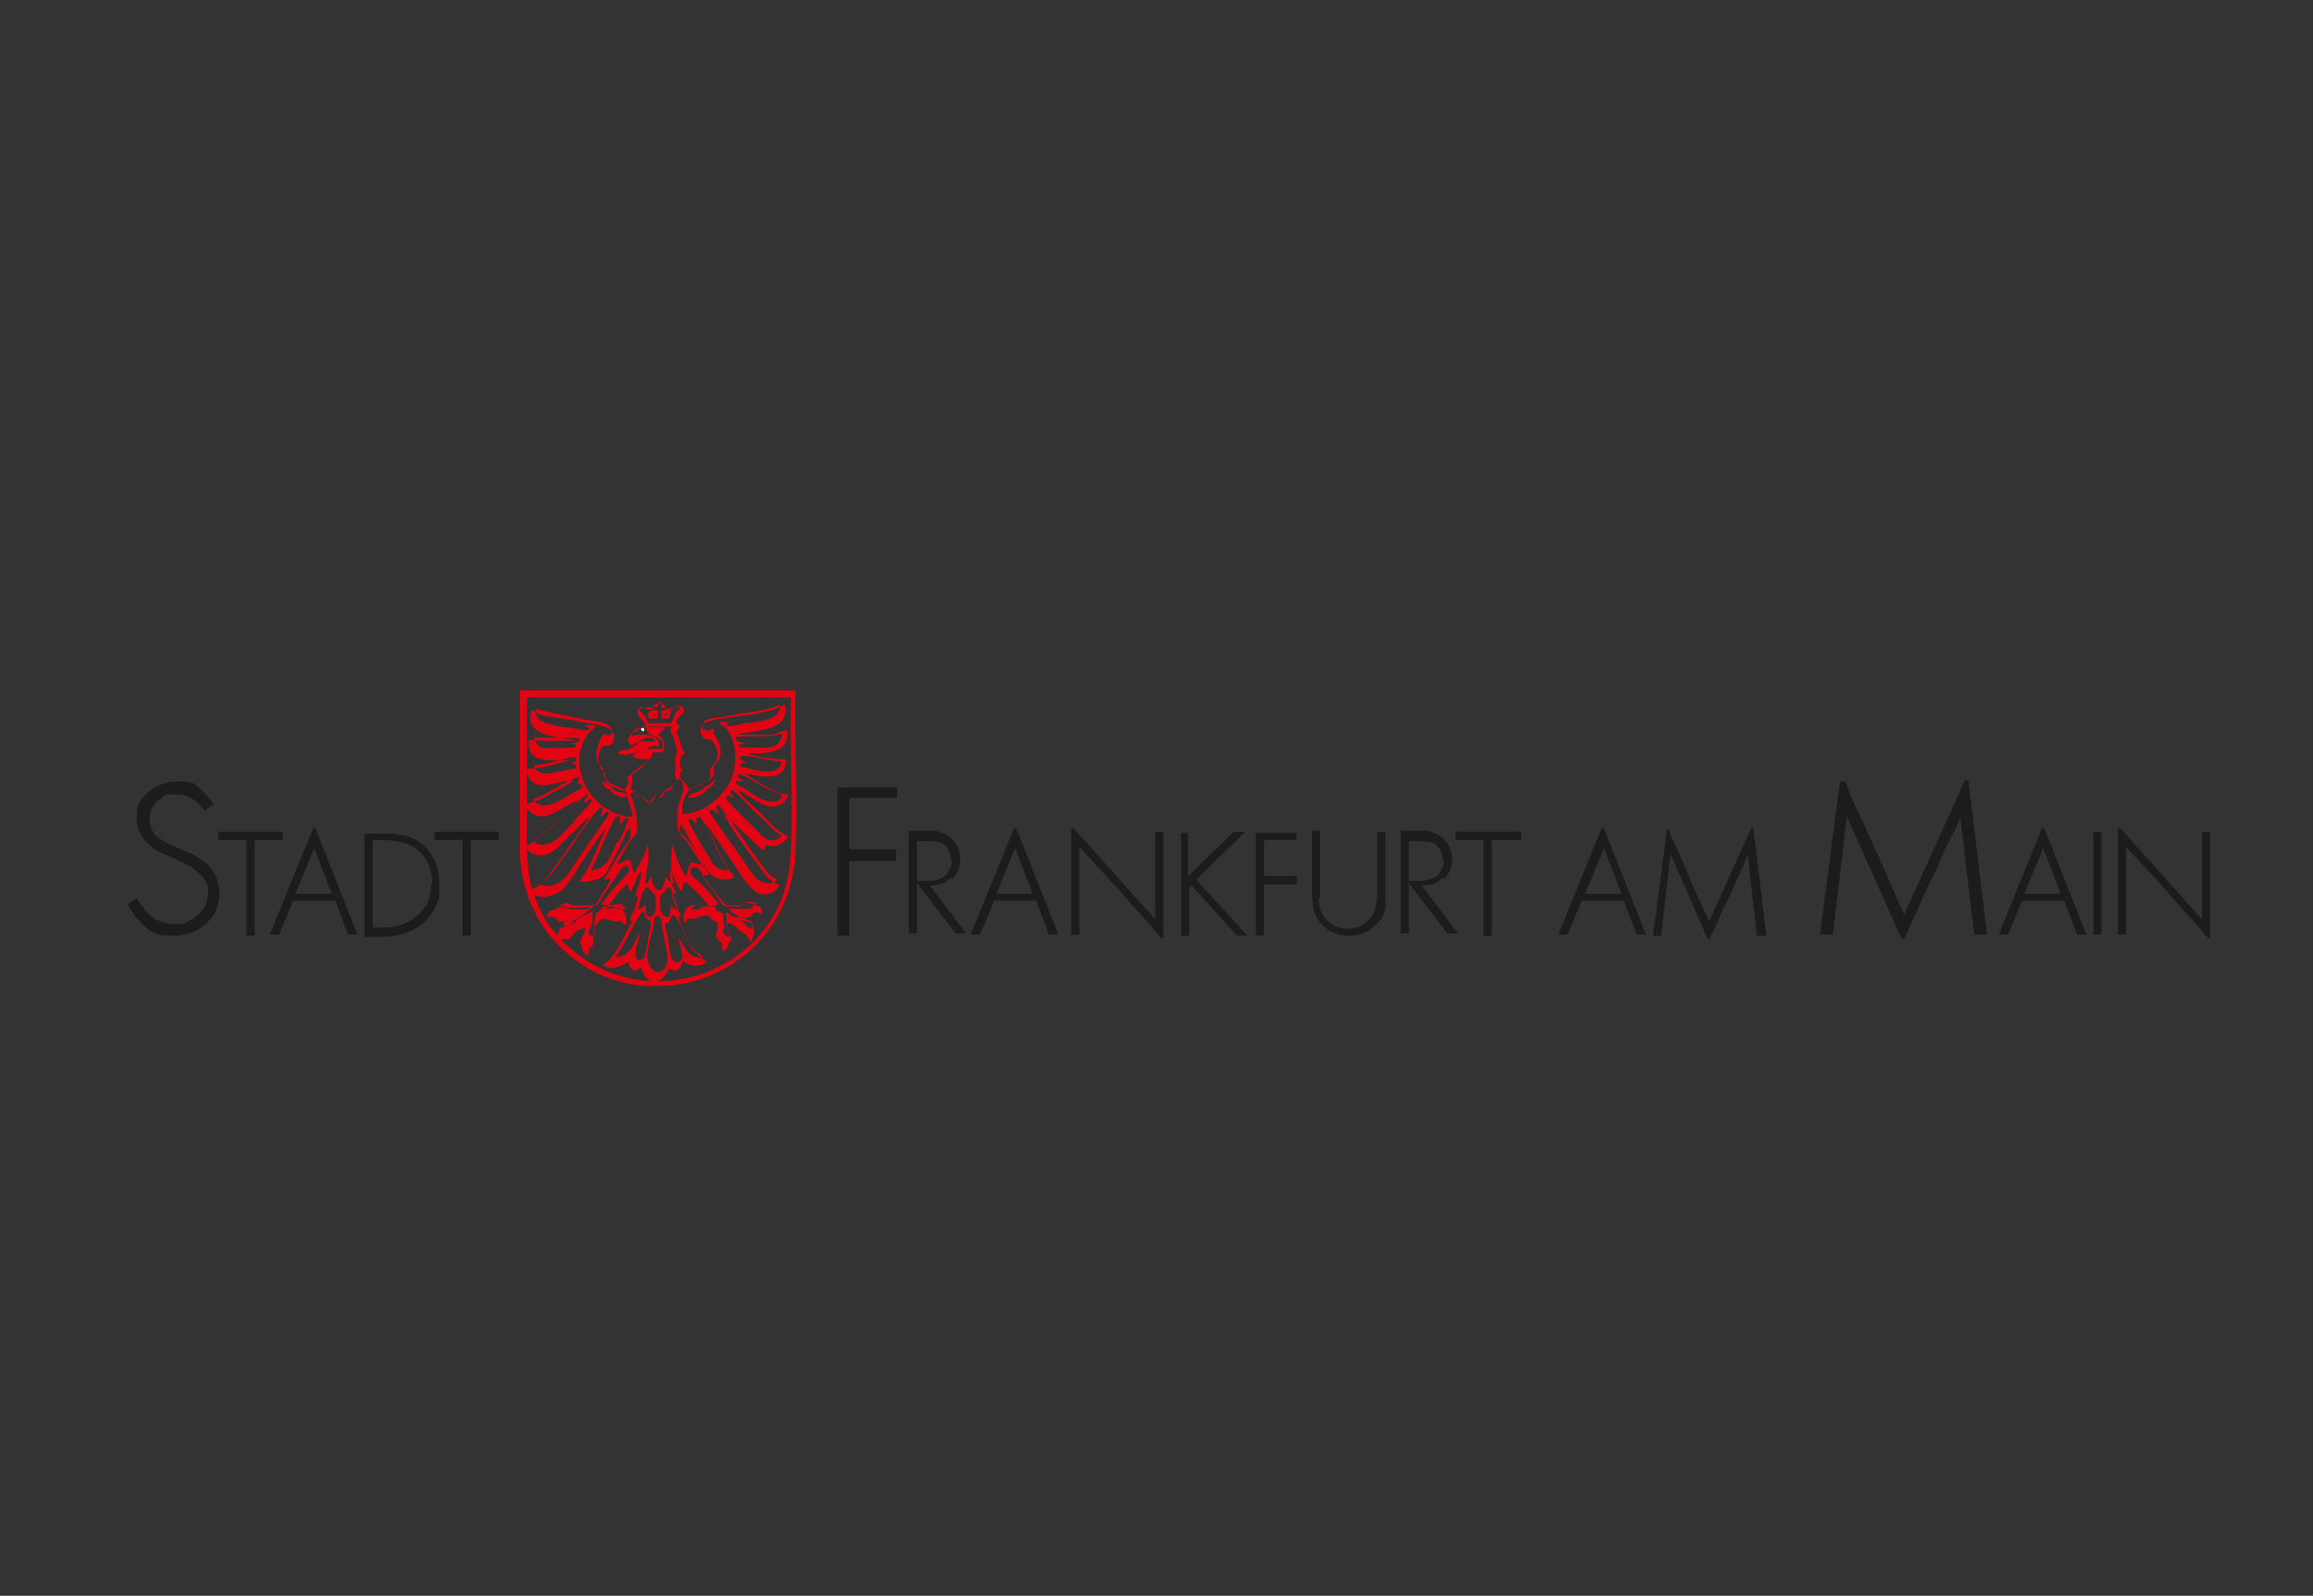 <?xml version="1.0" encoding="UTF-8"?>
<svg id="Ebene_1" data-name="Ebene 1" xmlns="http://www.w3.org/2000/svg" version="1.1" viewBox="0 0 198 136.6">
  <rect x="0" y="0" width="198" height="136.6" fill="#333333" stroke="none"/>
  <defs>
    <style>
      .cls-1 {
        fill: #e20413;
      }

      .cls-1, .cls-2, .cls-3 {
        stroke-width: 0px;
      }

      .cls-2 {
        fill: #1c1c1b;
      }

      .cls-3 {
        fill: #fff;
      }
    </style>
  </defs>
  <path class="cls-2" d="M17.7,69.7c0,0-.3-.5-.6-.8s-.9-.9-2-.9-.9,0-1.4.4c-.8.5-.9,1.4-.9,1.7,0,.5.2,1,.5,1.4,0,0,.2.2.4.3.7.5,1.8.9,2.5,1.2,1.1.5,2,1.2,2.4,2.3,0,.2.2.6.2,1.2,0,.8-.3,1.3-.4,1.6-.7,1.3-2.1,2-3.5,2s-2-.1-3.2-1.5c-.2-.2-.4-.6-.8-1.2l.8-.5c0,0,.4.6.7,1,.6.8,1.6,1.2,2.6,1.2s.9-.1,1-.2c1-.4,1.8-1.3,1.8-2.4s0-.5-.1-.8c-.2-.6-.7-1-1.2-1.4-1-.6-2.1-1-3.1-1.5-.9-.6-1.7-1.5-1.7-2.7s.1-1.4.9-2.2c.3-.3,1.2-1,2.5-1s1.5,0,2.3.9c.4.3.6.7.9,1l-.8.6Z"/>
  <path class="cls-2" d="M24.2,71.9h-2.4v8.2h-.7v-8.2h-2.4v-.7h5.5v.7Z"/>
  <path class="cls-2" d="M28.4,76.5h-3.1l1.6-3.9,1.5,3.9ZM30.6,80l-3.6-9.1h-.2l-3.7,9.1h.8l1.2-2.9h3.6l1.1,2.9h.8Z"/>
  <path class="cls-2" d="M36.9,75.7c0,.5,0,1.5-.9,2.4-1.1,1.2-2.6,1.3-3.1,1.3s-.7,0-1,0v-7.5c1.2,0,2.4,0,3.5.6.6.4,1.6,1.3,1.6,3.2ZM37.6,75.6c0-1.7-.8-2.7-1.2-3.1-.7-.7-1.5-.9-1.8-1-.2,0-.5,0-.7-.1-.9,0-1.2-.1-2.7,0v8.8c1.6,0,3.1.1,4.5-.8,1.3-.8,1.7-2,1.9-2.6,0-.2,0-.6,0-1.1Z"/>
  <path class="cls-2" d="M42.7,71.9h-2.4v8.2h-.7v-8.2h-2.4v-.7h5.5v.7Z"/>
  <path class="cls-2" d="M76.8,67.3v1h-4.1v4.4h4v1h-4v6.4h-1v-12.7h5.1Z"/>
  <path class="cls-2" d="M81.5,73.6c0,.5-.2.8-.3,1-.4.7-1.1.7-1.4.8-.4,0-.9,0-1.3,0v-3.4c1.2,0,1.8,0,2.2.2.4.3.7.8.7,1.4ZM81.5,75.3c.6-.6.7-1.4.7-1.8,0-.9-.5-1.7-1.3-2.1-.3-.1-.5-.2-.8-.3-1.2,0-1.7,0-2.3,0v8.8h.7v-4.3l3.3,4.3h.9l-3.1-4.1c.7,0,1.3-.1,1.8-.7Z"/>
  <path class="cls-2" d="M88.4,76.5h-3.1l1.6-3.9,1.5,3.9ZM90.6,80l-3.6-9.1h-.2l-3.7,9.1h.8l1.2-2.9h3.6l1.1,2.9h.8Z"/>
  <path class="cls-2" d="M92,71l6.9,7.7v-7.5h.7v9.1h-.2c-.9-1.1-1.9-2.2-2.9-3.3-1.3-1.5-2.7-3-4.1-4.5v7.5h-.7v-9.1h.2Z"/>
  <path class="cls-2" d="M101.7,71.2v3.8l3.9-3.8h1l-4.2,4.1,4.4,4.8h-.9l-3.9-4.3-.2.2v4.1h-.7v-8.8h.7Z"/>
  <path class="cls-2" d="M111,71.2v.7h-2.8v3.1h2.8v.7h-2.8v4.4h-.7v-8.8h3.5Z"/>
  <path class="cls-2" d="M112.9,76.9c0,.3,0,1.1.6,1.8.4.5,1.2.8,1.9.8s1.4-.3,1.9-.9c.5-.6.5-1.2.6-2v-5.4h.7v5.6c0,0,0,.5,0,.9-.2,1-.8,1.5-1.1,1.7-.6.5-1.3.7-2,.7-2,0-2.8-1.4-3-2.1-.1-.4-.1-.7-.2-1.2v-5.7h.7v5.7Z"/>
  <path class="cls-2" d="M123.6,73.6c0,.5-.2.8-.3,1-.4.7-1.1.7-1.4.8-.4,0-.9,0-1.3,0v-3.4c1.2,0,1.8,0,2.2.2.4.3.7.8.7,1.4ZM123.6,75.3c.6-.6.7-1.4.7-1.8,0-.9-.5-1.7-1.3-2.1-.3-.1-.5-.2-.8-.3-1.2,0-1.7,0-2.3,0v8.8h.7v-4.3l3.3,4.3h.9l-3.1-4.1c.7,0,1.3-.1,1.8-.7Z"/>
  <path class="cls-2" d="M130.1,71.9h-2.4v8.2h-.7v-8.2h-2.4v-.7h5.6v.7Z"/>
  <path class="cls-2" d="M138.8,76.5h-3.1l1.6-3.9,1.5,3.9ZM140.9,80l-3.6-9.1h-.2l-3.7,9.1h.8l1.2-2.9h3.6l1.1,2.9h.8Z"/>
  <path class="cls-2" d="M142.8,70.9c.1.3.2.6.4,1,.2.4.4.9.6,1.3.4.9.8,1.9,1.2,2.8.4,1,.9,1.9,1.3,2.9l3.6-8h.2l1.1,9.2h-.8l-.8-7c-.1.4-.3.8-.4,1.1-.2.4-.4.9-.6,1.3-.3.7-.6,1.4-1,2.1-.4.9-.8,1.9-1.3,2.8h-.1l-3.2-7.3-.8,7h-.7l1.2-9.1h.2Z"/>
  <path class="cls-2" d="M158,66.9c.1.4.3.9.5,1.4.3.7.6,1.3.9,1.9.6,1.3,1.2,2.7,1.8,4,.6,1.4,1.2,2.7,1.8,4.1l5.2-11.5h.3l1.6,13.2h-1.1l-1.2-10.1c-.2.6-.4,1.1-.7,1.6-.3.6-.6,1.2-.9,1.9-.4,1-.9,2-1.4,3-.6,1.3-1.2,2.7-1.8,4h-.2l-4.7-10.5-1.2,10.1h-1.1l1.7-13.1h.3Z"/>
  <path class="cls-2" d="M176.4,76.5h-3.1l1.6-3.9,1.5,3.9ZM178.6,80l-3.6-9.1h-.2l-3.7,9.1h.8l1.2-2.9h3.6l1.1,2.9h.8Z"/>
  <path class="cls-2" d="M179.9,71.2h-.7v8.8h.7v-8.8Z"/>
  <path class="cls-2" d="M181.6,71l6.9,7.7v-7.5h.7v9.1h-.2c-.9-1.1-1.9-2.2-2.9-3.3-1.3-1.5-2.7-3-4.1-4.5v7.5h-.7v-9.1h.2Z"/>
  <path class="cls-1" d="M56.9,61.2h0c0-.1.3-.2.2,0,0,.1-.2.1-.2,0ZM57.4,60.9c0-.4-.4,0-.8-.1,0,.1,0,.5,0,.7.2,0,.6,0,.7,0,0-.2.1-.4.1-.5Z"/>
  <path class="cls-1" d="M56,61.3c-.1,0-.2,0-.1-.1h.2c0,0,0,0,0,.1ZM56.3,60.8c-.6-.1-1.1.2-.7.7.2,0,.4,0,.7,0,0-.1,0-.5,0-.7Z"/>
  <path class="cls-3" d="M55.1,62.6c-.2,0-.4-.3,0-.3,0,0,.1.2,0,.3Z"/>
  <path class="cls-1" d="M61.2,66.8c0,.4-.3.5-.6.7-.1.1-.3.3-.4.4-.4.3-.9.4-1.3.4.2-.6,1.2-.4,1.5-1,.3,0,.5-.3.7-.5,0,0,0,0,.1,0Z"/>
  <path class="cls-1" d="M51.5,66.8c.3.1.4.4.8.5.1.2.3.4.6.5.2,0,.7,0,.7.4-.5.2-1.2-.3-1.4-.6-.3-.1-.6-.3-.6-.7Z"/>
  <path class="cls-1" d="M62.1,68.4c0-.1.1-.2.2-.3.2,0,.3.2.5.2,0-.2-.5-.4-.2-.7h0c.7.4,1.3,1.2,1.9,1.8.3.3.7.6,1,.9.5.5.8.9,1.4,1.2-.2.3-.6.5-1.1.4-.4-.1-.7-.5-1-.8-.9-.9-2-1.9-2.7-2.8ZM64.6,73.2c.6.8,1,1.6,1.9,2.1-.3.5-1.2.3-1.6,0-.4-.3-.8-.9-1.1-1.4-1-1.4-2.2-3.1-3.1-4.4,0-.1.2-.1.3-.2.2.1.3.3.5.4,0-.3-.4-.7,0-.8,1.1,1.3,2,2.8,3,4.2ZM58.4,69.8c0-.6,0-1.4.4-1.9.4-.8,2-.7,2.3-1.6,0-.2,0-.4,0-.6,0-.2.3-.4.4-.6.4-.7.1-1.6-.4-2.3v-.4c-.2,0-.4.2-.7.1-.2,0-.3-.2-.2-.5,0-.5.8-.5,1.4-.6.6-.1,1.2-.2,1.8-.3,1.4-.2,2.6-.4,3.4-.8,0,0,0,0,0,0,0,1.3-1.4,1.4-2.8,1.6-.3,0-.7.1-1,.2-.3,0-.7.2-.8-.1,0-.2.2-.1.3-.2-.2,0-.7,0-.9,0,0,.3.3.3.4.4,1.2,1.2,1.2,3.4.4,4.9-.8,1.3-2.2,2.6-4.2,2.6ZM62.5,74.4c-.9.3-1.4-.3-1.8-1-.6-1-1.4-2.3-1.8-3.2.3-.3.5.2.7.4,0-.2,0-.3,0-.6,0,0,.2,0,.3-.1,1,1.4,1.6,3.1,2.5,4.5ZM58.1,71.1c0,.2.3.3.5.5.7.7,1.1,1.6,1.6,2.4-.3,0-.7-.1-1-.2-.3.3-.3.9-.5,1.2-.5-.8-.9-1.7-1.1-2.8-.2,1-.2,2.5.1,3.4-.4,0-.5-.3-.7-.6-.1.4-.2,1.2-.6,1.2-.3,0-.7-.7-.6-1.2-.2.2-.3.6-.6.7.1-.9.5-2.3.2-3.4-.2,1-.7,1.7-1.1,2.5-.2-.3-.2-.9-.4-1.2-.4,0-.7.3-1.1.4.5-1,1-1.9,1.7-2.7.2-1.5-.3-2.5-.6-3.6,0,0,0,.2.2.2.3-.3.4.3.6.4.4-.5.5.3,1,.4.2-.1.3-.5.5-.6.2,0,.2.2.4.2.2-.1.2-.4.4-.6,0,0,.2,0,.3,0,.3-.2.4-.8.8-1,.2-.1.4.4.4.7,0,.5-.4,1.2-.5,1.9,0,.6,0,1.2,0,1.8ZM62.1,77.5c.5,0,1,0,1.4,0,.2,0,.4-.3.5-.3.3,0,.6,0,.9.2-.4-.1-.4.3-.7.4-.2,0-.3,0-.5,0-.4,0-1,0-1.3,0,.4.6,1.3.8,2,1.1,0,.2,0,.3,0,.6-.4,0-.6-.5-1-.7-.4-.3-.9-.4-1.2-.7-.2.1,0,.4,0,.6,0,.2,0,.5,0,.7,0,.1.3.3.3.4,0,.3-.2.4-.1.6,0-.3-.5-.3-.5-.6,0-.1,0-.2.1-.4,0-.4-.1-.8-.1-1.2-.3-.1-.6-.2-.7-.6-.4,0-.7,0-1,0-.2,0-.3.2-.4.3-.2,0-.4-.1-.6,0,.2-.9,1.6,0,2.3-.5-.5-.7-1.1-1.4-1.8-2-.1-.2-.6-.4-.6-.7,0-.4.2-.6.6-.4.2.1.5.6.6.8.6.8,1.2,1.8,1.9,2.4ZM58.1,77.9c-.3,0-.5-.2-.7-.4,0,.3,0,.9-.2,1-.8,0-.7-1-.7-1.8.2-.3.5-.4.6-.7.1,0,.2,0,.3,0,.2.6.5,1.2.6,1.8ZM59.7,81.5c.2.2.4.2.4.5-1.2.1-1.5-1-2-1.7,0,.7.7,1.6,0,2.1-.8,0-.7-1-.9-1.8,0-.6-.3-1.1-.3-1.6.5.2.5-.7.7-.7.2,0,.4.5.6.7.4.9.9,2,1.3,2.6ZM57,82.8c-.4.5-.9.6-1.3,0-.8-1,.3-2.9.3-4.2,0,0,.1-.1.2-.2,0,0,0,0,0,0,.2,0,.3.2.4.3,0,.6.2,1.1.3,1.8.1.8.5,1.8,0,2.3ZM55.2,81.8c-.1.4-.7.6-.8,0-.1-.7.4-1.3.3-1.9-.4.8-.8,2.1-2,2,.9-1.2,1.4-2.7,2.3-3.9h0c.3.2.2.8.7.8,0,.4-.1,1-.2,1.5-.1.5-.2,1.1-.3,1.4ZM55.5,75.9c.1.3.4.5.6.7,0,.7.2,1.8-.5,1.9-.3-.1-.4-.6-.3-1-.2,0-.4.4-.7.3.3-.6.2-1.6.9-1.9ZM53.2,75.3c-.6.7-1.3,1.5-1.7,2.1.5.2,1.1,0,1.7,0,.2,0,.2.3.4.4-.2,0-.4,0-.6,0-.2,0-.3-.2-.5-.2-.3,0-.6,0-.9,0-.2.2-.3.5-.6.6,0,.4-.2.8-.1,1.2,0,.2,0,.3,0,.4,0,.2-.3.3-.4.4,0-.2-.1-.3-.1-.5,0-.2.2-.2.2-.4.2-.4.1-.9.1-1.3-.7.4-1.5.6-1.9,1.2-.2,0-.4,0-.6,0,.1-.1,0-.3.2-.4.1-.1.3,0,.5,0,.6-.1,1.2-.7,1.7-1-.3-.2-.8-.1-1.3-.1s-.4,0-.6,0c-.4,0-.7.1-.8-.2.3,0,.3-.2.6-.2.2,0,.3.2.4.2.3,0,1.8,0,2.1,0,.2,0,.4-.5.6-.8.4-.6.7-1,1.1-1.6.3-.4.4-.9,1-1,.4.5-.2.8-.4,1.2ZM53.3,69.8c-1.9-.4-3.5-2.2-3.7-4.3-.1-1.6.5-2.6,1.4-3.3-.1-.2-.6-.1-.9-.1,0,.2.3.1.4.2-.1.4-.6.2-1.1.1-1.1-.2-3-.3-3.4-1-.1-.2-.3-.6,0-.7,1.1.3,3.1.7,4.6,1,.6,0,1.2.2,1.5.4.5.3.3,1.2-.4.7-.4.5-.9,1.7-.5,2.5.1.2.3.3.4.5,0,.3,0,.6.2.8.4.6,1.1.7,1.7,1,.2.8.5,1.5.7,2.3-.2,0-.5,0-.7,0ZM52.8,72.1c-.5,1.1-.8,2.3-2.2,2.4.7-1.5,1.3-3.1,2.1-4.6.1,0,.3,0,.4,0,0,.2-.1.4,0,.6.3-.1.3-.7.7-.4-.2.6-.5,1.3-.8,1.9ZM51.7,70.3c-.8,1.1-1.6,2.4-2.4,3.5-.3.5-.6,1-1,1.4-.4.4-1.2.9-2,.5.2-.2.5-.4.7-.7.7-.7,1.2-1.7,1.9-2.5.8-1.2,1.5-2.4,2.5-3.4.4.2,0,.5,0,.8.3,0,.4-.6.7-.4,0,.3-.2.6-.4.8ZM49.2,70.3c-.6.5-1.1,1.2-1.6,1.6-.4.3-1.4.7-1.9.1,1.6-1.2,3-2.7,4.5-4,0,0,0,0,.1,0,0,.3-.3.4-.3.7.3,0,.4-.3.6-.3.1,0,0,.1.1.1-.4.6-1,1.1-1.5,1.7ZM47,68.9c-.5.1-1.2,0-1.3-.5,1.4-.5,2.4-1.4,3.8-1.9.2.2,0,.4-.1.6,0,0,.3,0,.4,0,0,.1,0,.2,0,.4-.8.3-1.9,1.2-2.8,1.4ZM45.7,65.5c1.2,0,2.4-.6,3.6-.7v.4c0,0-.3,0-.3.2,0,.1.2,0,.3.1,0,0,0,.2,0,.3-1.1,0-3.2,1.1-3.6-.3ZM46.4,64c-.4-.1-.6-.5-.7-.9,0,0,0,0,0,0,1.2.1,2.8,0,3.9.1,0,.4-.4.4-.7.4,0,.1.4,0,.4.2,0,.2-.2.2-.4.2-.7,0-2.1.1-2.7,0ZM54.2,66c.1,0,.1,0,.2,0,.4-.6,1.3-.7,1.5-1.6.3,0,.5,0,.8,0,.4-.6,0-1.3-.4-1.6.3,0,.5-.4.7-.5-.5-.2-1.2,0-1.6-.1.6-.1,1.3,0,2.1,0,0,.2-.1.2-.1.4,0,.1.1.2.2.4.2.4.2.9.4,1.3-.2.3-.3,1.1-.1,1.5-.3.3,0,.7,0,1,0,.4-.6.5-.7.8-.1,0-.1,0-.2,0-.2.1-.3.4-.5.6-.1,0-.1-.1-.3-.1-.4,0-.4.6-.7.6-.3,0-.3-.4-.5-.6-.2,0-.2.2-.4.2-.1-.1-.2-.4-.3-.6-.1,0-.2,0-.2,0-.2-.4.1-.9,0-1.3ZM55.7,62.4c0-.1.3,0,.3,0-.1,0-.3,0-.3,0ZM55.3,64.1c.3-.2.7-.3,1.1-.2.2-1.2-1.6-1.1-2.3-.9-.1-.7.8-.7,1.1-.8.2,0,.1.2.2.4.4.6,1.6.4,1.3,1.5-.4,0-.9,0-1.3,0ZM54.7,63.5c.3-.3,1.2-.6,1.4,0-.3,0-1-.1-1.4,0ZM54.8,60.7c0-.1,0-.2,0-.2.2,0,.2.1.4.1.4,0,.7-.1,1.1-.1.1-.1-.1-.2,0-.4,0-.1.1,0,.3,0,.1.1,0,.3,0,.5.2,0,.6,0,.6.1.1-.1.3-.1.5-.1.1,0,.4-.4.5,0,0,.2-.2.2-.3.3-.2.3-.2.7-.5,1-.7,0-1.2,0-1.9,0-.2-.3-.3-.8-.7-1ZM66.9,62.8c.1.4-.2.8-.5,1-.7.4-2.2.1-3.1.2-.2-.4.4-.3.5-.4-.3-.1-.9,0-.8-.5,1.3-.2,2.8.1,3.9-.3ZM66.9,65.2c-.3,1.5-2.5.6-3.5.4,0-.1,0-.1,0-.3.2,0,.4,0,.5,0,0-.2-.4-.1-.5-.3,0,0,0-.2,0-.3,1.2,0,2.2.4,3.5.5ZM66.9,68.1c0,.4-.5.6-1,.5-.7,0-1.7-.8-2.3-1.2-.3-.1-.7-.2-.6-.5.2-.1.4,0,.6,0,0-.2-.3-.2-.4-.4,0-.1,0-.2,0-.3,1.3.5,2.3,1.4,3.7,1.8ZM65.6,72.3c.8.4,1.6-.2,1.9-.7-1-.4-1.6-1.2-2.3-1.9-.7-.7-1.5-1.3-2.1-2.1.8.3,1.6,1.1,2.6,1.4.9.2,1.6-.3,1.8-1-.8,0-1.4-.4-2-.7-.6-.3-1.2-.7-1.7-1.1,1.1.2,2.5.6,3.2-.2.2-.2.3-.6.3-1-1.2,0-2.4-.2-3.4-.5,1.8,0,3.7,0,3.5-2-.4,0-.8.3-1.3.4-1,0-2,0-3,0,1.7-.5,4.5-.2,4.1-2.6-1.3.8-3.5.9-5.3,1.2-.7.1-1.4.2-1.7.5-.5.5-.1,1.5.7,1.3.4.5.7,1.2.4,1.9-.1.3-.5.4-.5.7,0,.2,0,.4,0,.6-.2.7-1.4.8-1.9,1.1,0-.7-.8-.7-.7-1.4,0-.1.1-.1.2-.3-.3-.2-.2-.8-.1-1.2,0-.1.3-.1.3-.3-.4-.4-.4-1.2-.7-1.7,0-.2.2-.3.3-.6,0-.1-.3,0-.3-.1,0-.4.2-.8.6-.9.1-.4,0-.7-.4-.7s-.3.2-.5.3c-.2,0-.3,0-.6,0,0-.6-1.1-.7-1.1,0-.5.2-.8-.3-1.2,0-.5.7.7.9.5,1.5-.6.3-1.9.7-1.2,1.6.2,0,.5-.3.7-.2-.3.2-.6.4-1,.6-.3,0-.6,0-.8.2.1.2.5.2.7.2.5,0,1.1-.4,1.6-.4-.4,0-.7.2-1,.4,0,.5.9.3,1.3.4-.4.7-1.1,1.1-1.8,1.5,0,.2.1.2.1.4,0,.3-.3.6-.4.8-.7-.3-1.8-.4-1.6-1.5-.7-.4-.8-1.9-.1-2.4.8.3,1.1-.7.7-1.2-.5-.6-1.9-.6-3.1-.9-1.1-.2-2.2-.3-3-.5-.4-.1-.5-.4-.8-.4-.7,2.3,2.2,2.2,3.8,2.6-1.2,0-2.8.1-4-.1-.1.5,0,1,.2,1.2.6.8,2,.5,3.2.6-1.2.3-2.2.7-3.6.7,0,.7.4,1.3,1.1,1.4.9.1,2-.4,2.9-.4-.5.4-1.1.7-1.7,1-.7.4-1.5.9-2.4,1,.1.8,1.1,1.3,1.9,1,.9-.3,1.9-1.1,2.7-1.3-1.5,1.4-2.8,2.9-4.6,4,.3.8,1.6.9,2.3.4.5-.3,1-1,1.6-1.5.6-.6,1.1-1.1,1.6-1.5-.9,1.4-2,2.9-3,4.3-.4.5-.7,1-1.1,1.4-.3.3-.7.4-1,.6.6,1,2,.5,2.7,0,.7-.7,1.3-1.8,1.9-2.7.7-1,1.3-1.9,1.9-2.7-.5,1.2-1,2.4-1.6,3.6-.2.4-.5.7-.7,1.1,1,0,1.9-.2,2.3-.8.3-.5.6-1.2,1-1.9.1-.3.3-.7.5-1,.1-.3.2-.7.5-.9.3.9-.2,1.2-.6,1.8-.6.9-1.1,1.8-1.6,2.6.2,0,.3-.1.6-.1-.2.5-.5.9-.8,1.4-.2.3-.6,1.1-1,1.2-.3.1-1.4,0-1.8,0-.3,0-.4-.3-.7-.2-.1,0-.3.1-.4.2-.3.1-.8.2-.8.7.3,0,.4-.1.6,0,.2,0,.3.3.4.4.2,0,.4,0,.6-.1.3,0,.6,0,1,0-.3.4-1.1.4-1.5.7,0,.4-.6,1-.1,1.3.1-.1.2-.4.4-.4.1,0,.3,0,.4,0,.3,0,.4-.4.6-.6.3-.2.6-.3.9-.4.1.4-.3.7-.4,1.1,0,.3.1.6.2.8,0,.2.3.5.5.5,0-.1,0-.4,0-.6.1-.1.3-.1.4-.4,0-.2,0-.4,0-.7,0-.8.3-1.1.7-1.4.7-.2,1,.4,1.6.1.2,0,.2.4.4.4.3-.4,0-1.2-.3-1.4-.4-.2-.9,0-1.3,0,.2-.4.6-.7.8-1.1.3-.4.6-.7,1-1,.2.1,0,.6.3.6.3-.5.5-1.3.9-1.7,0,.9-.4,1.5-.5,2.1,0,.1.3,0,.2.1-.1.7-.4,1.3-.7,1.9,0,.1.2,0,.2.2-.8,1.3-1.2,2.9-2.5,3.7.7.6,1.8,0,2.2-.3,0,.3.2.7.5.8.2,0,.4-.2.6-.3.2.7.5,1.2,1.2,1.3.6-.2.9-.7,1.2-1.2.7.5,1-.1,1.2-.7.3.5,1.5.7,2,.1-1.3-.7-1.8-2.3-2.4-3.7,0-.2.2-.1.2-.3-.4-.4-.6-1.1-.8-1.8,0,0,.3,0,.4-.1-.3-.5-.7-1.2-.5-2,.3.6.5,1.4.9,1.9.2-.2.1-.7.4-.8.7.6,1.4,1.2,1.9,2-.4.1-.9-.1-1.3,0-.6,0-1,.9-.7,1.5.2,0,.2-.4.4-.4.6.3.9-.4,1.7-.2.1.3.4.4.6.5.3.4,0,1,0,1.3,0,.2.4.3.5.6,0,.2,0,.3,0,.6.4,0,.5-.4.6-.7.6-.5-.4-1-.1-1.7.7.1.9.8,1.6,1,.1.1.2.4.3.6.3,0,.4-1,.3-1.3-.1-.6-1.2-.3-1.5-.8.5-.1.7.2,1.1,0,.2,0,.3-.4.6-.4.2,0,.3.1.5.1,0-.1,0-.3,0-.4-.1-.2-.9-.5-1.2-.5s-.5.2-.7.3c-.4,0-.8,0-1.2,0-.5-.3-.7-.8-1-1.3-.3-.4-.7-.9-1-1.4.2,0,.4.1.6,0-.2-.5-.7-1-1-1.5-.4-.5-.7-1.1-1-1.5-.1-.1-.4-.3-.5-.5,0-.3,0-.8,0-.8.2,0,.6.7.7,1,.5.8.7,1.4,1.2,2.2.5,1,1.3,1.9,2.8,1.3-1.1-1.3-1.8-3-2.6-4.7.7.8,1.3,1.8,2,2.8.7,1,1.3,2.1,2,2.8.1.1.3.3.5.4.7.4,1.8,0,1.9-.7-.8-.2-1.2-.8-1.7-1.5-1.1-1.5-2.3-3.1-3.1-4.6h0s0,0,0,0c.4.4,1.1,1,1.7,1.6.7.6,1.2,1.3,1.8,1.6Z"/>
  <path class="cls-1" d="M67.7,73c-.2,4.1-2,6.9-4.6,8.8-1.8,1.3-3.9,2.1-6.7,2.2-4.2,0-7.1-2-9-4.3-.7-.8-1.2-1.8-1.6-2.9-.9-2.2-.7-5.2-.7-8.2v-8.9s0,0,0,0h22.6c-.1,4.4.2,9,0,13.4ZM68.1,59.1h-23.6s0,0,0,0v9.3c0,1.6,0,3.2,0,4.7.2,4.2,2.2,7.2,4.8,9.1,1.7,1.3,4.2,2.3,7,2.2,2.9,0,5.2-1,7-2.3,2.6-1.9,4.6-5,4.8-9.2.2-4.5-.1-9.3,0-14Z"/>
</svg>